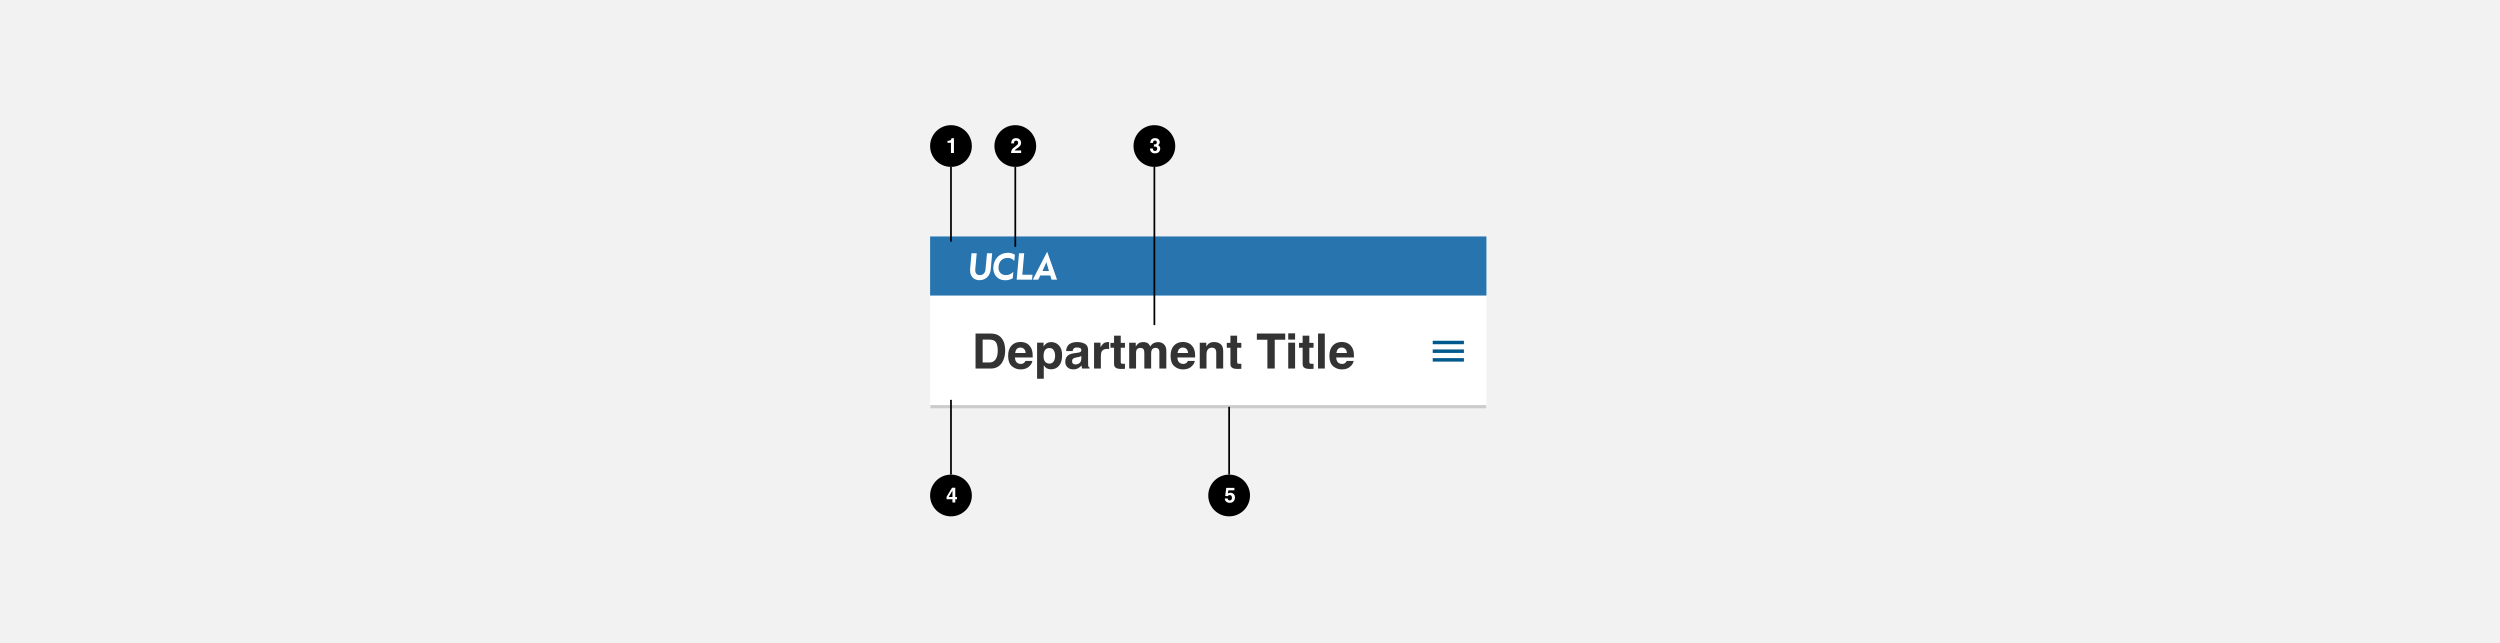 <svg width="1438" height="370" viewBox="0 0 1438 370" fill="none" xmlns="http://www.w3.org/2000/svg">
<rect x="-2" width="1440" height="370" fill="#F2F2F2"/>
<mask id="path-2-outside-1_151_839" maskUnits="userSpaceOnUse" x="535" y="136" width="320" height="99" fill="black">
<rect fill="white" x="535" y="136" width="320" height="99"/>
<path d="M535 136H855V234H535V136Z"/>
</mask>
<path d="M535 136H855V234H535V136Z" fill="white"/>
<rect width="320" height="34" transform="translate(535 136)" fill="#2774AE"/>
<path fill-rule="evenodd" clip-rule="evenodd" d="M602.222 145.003L602.428 145L608 160.85H604.841L604.124 158.446H598.377L597.23 160.85H594.063L602.222 145.003ZM601.885 150.717C601.85 150.871 601.763 151.137 601.664 151.352C601.624 151.45 599.608 155.883 599.608 155.883H603.37C603.37 155.883 602.209 152.046 602.046 151.355C601.983 151.132 601.949 150.905 601.932 150.714C601.932 150.714 601.886 150.714 601.885 150.717ZM579.832 145.407C574.727 145.407 571.771 149.023 571.381 153.384C571.018 157.467 573.332 161.204 578.384 161.204C579.744 161.204 581.096 160.847 582.548 160.063L582.879 156.364C581.387 157.848 579.962 158.233 578.618 158.233C575.541 158.233 574.137 156.032 574.378 153.325C574.628 150.544 576.37 148.348 579.547 148.348C580.838 148.348 582.236 148.598 583.415 150.14L583.755 146.537C582.466 145.712 581.177 145.407 579.832 145.407ZM558.005 155.077C557.998 155.483 557.989 156.045 558.043 156.461C558.41 159.244 560.336 161.169 563.328 161.169C567.164 161.169 569.536 158.502 569.87 154.941L570.142 151.888L570.695 145.694H567.709L566.861 155.059C566.684 156.819 565.609 158.257 563.576 158.257C561.587 158.257 560.805 156.843 560.981 154.859L561.8 145.694H558.812L558.008 154.779C558.008 154.862 558.007 154.963 558.005 155.077ZM586.141 145.694H589.12L588.033 158.032H592.302C592.602 158.032 593.62 158.015 593.896 158C593.881 158.148 593.625 160.85 593.625 160.85H584.789L586.141 145.694Z" fill="white"/>
<path d="M824.097 208V206H842.04V208H824.097ZM824.097 203V201H842.04V203H824.097ZM824.097 198V196H842.04V198H824.097Z" fill="#00598C"/>
<path d="M569.814 212H561.133V191.848H569.814C571.063 191.866 572.102 192.012 572.932 192.285C574.344 192.75 575.488 193.602 576.363 194.842C577.065 195.844 577.544 196.929 577.799 198.096C578.054 199.262 578.182 200.374 578.182 201.432C578.182 204.111 577.644 206.381 576.568 208.24C575.11 210.747 572.859 212 569.814 212ZM572.945 196.988C572.298 195.895 571.018 195.348 569.104 195.348H565.221V208.5H569.104C571.09 208.5 572.476 207.52 573.26 205.561C573.688 204.485 573.902 203.204 573.902 201.719C573.902 199.668 573.583 198.091 572.945 196.988ZM593.809 207.625C593.708 208.509 593.248 209.407 592.428 210.318C591.152 211.768 589.365 212.492 587.068 212.492C585.173 212.492 583.5 211.882 582.051 210.66C580.602 209.439 579.877 207.452 579.877 204.699C579.877 202.12 580.529 200.142 581.832 198.766C583.145 197.389 584.844 196.701 586.932 196.701C588.171 196.701 589.288 196.934 590.281 197.398C591.275 197.863 592.095 198.597 592.742 199.6C593.326 200.484 593.704 201.509 593.877 202.676C593.977 203.359 594.018 204.344 594 205.629H583.801C583.855 207.124 584.325 208.172 585.209 208.773C585.747 209.147 586.394 209.334 587.15 209.334C587.952 209.334 588.604 209.106 589.105 208.65C589.379 208.404 589.62 208.062 589.83 207.625H593.809ZM589.953 203.059C589.889 202.029 589.575 201.249 589.01 200.721C588.454 200.183 587.761 199.914 586.932 199.914C586.029 199.914 585.327 200.197 584.826 200.762C584.334 201.327 584.024 202.092 583.896 203.059H589.953ZM609.121 198.697C610.324 199.982 610.926 201.869 610.926 204.357C610.926 206.982 610.333 208.983 609.148 210.359C607.973 211.736 606.455 212.424 604.596 212.424C603.411 212.424 602.426 212.128 601.643 211.535C601.214 211.207 600.795 210.729 600.385 210.1V217.865H596.529V197.098H600.262V199.299C600.681 198.652 601.128 198.141 601.602 197.768C602.467 197.102 603.497 196.77 604.691 196.77C606.432 196.77 607.909 197.412 609.121 198.697ZM606.906 204.549C606.906 203.4 606.642 202.384 606.113 201.5C605.594 200.616 604.746 200.174 603.57 200.174C602.158 200.174 601.187 200.844 600.658 202.184C600.385 202.895 600.248 203.797 600.248 204.891C600.248 206.622 600.708 207.839 601.629 208.541C602.176 208.951 602.823 209.156 603.57 209.156C604.655 209.156 605.48 208.737 606.045 207.898C606.619 207.06 606.906 205.943 606.906 204.549ZM614.316 198.711C615.346 197.398 617.115 196.742 619.621 196.742C621.253 196.742 622.702 197.066 623.969 197.713C625.236 198.36 625.869 199.581 625.869 201.377V208.213C625.869 208.687 625.878 209.261 625.896 209.936C625.924 210.446 626.001 210.792 626.129 210.975C626.257 211.157 626.448 211.307 626.703 211.426V212H622.465C622.346 211.699 622.264 211.417 622.219 211.152C622.173 210.888 622.137 210.587 622.109 210.25C621.572 210.833 620.952 211.33 620.25 211.74C619.411 212.223 618.464 212.465 617.406 212.465C616.057 212.465 614.941 212.082 614.057 211.316C613.182 210.542 612.744 209.448 612.744 208.035C612.744 206.203 613.451 204.877 614.863 204.057C615.638 203.61 616.777 203.291 618.281 203.1L619.607 202.936C620.327 202.844 620.842 202.73 621.152 202.594C621.708 202.357 621.986 201.988 621.986 201.486C621.986 200.876 621.772 200.456 621.344 200.229C620.924 199.992 620.305 199.873 619.484 199.873C618.564 199.873 617.912 200.101 617.529 200.557C617.256 200.894 617.074 201.35 616.982 201.924H613.223C613.305 200.62 613.669 199.549 614.316 198.711ZM617.215 209.184C617.579 209.484 618.026 209.635 618.555 209.635C619.393 209.635 620.163 209.389 620.865 208.896C621.576 208.404 621.945 207.507 621.973 206.203V204.754C621.727 204.909 621.476 205.036 621.221 205.137C620.975 205.228 620.633 205.314 620.195 205.396L619.32 205.561C618.5 205.706 617.912 205.884 617.557 206.094C616.955 206.449 616.654 207.001 616.654 207.748C616.654 208.413 616.841 208.892 617.215 209.184ZM636.834 200.693C635.266 200.693 634.214 201.204 633.676 202.225C633.375 202.799 633.225 203.683 633.225 204.877V212H629.301V197.098H633.02V199.695C633.621 198.702 634.145 198.023 634.592 197.658C635.321 197.048 636.269 196.742 637.436 196.742C637.508 196.742 637.568 196.747 637.613 196.756C637.668 196.756 637.782 196.76 637.955 196.77V200.762C637.709 200.734 637.49 200.716 637.299 200.707C637.107 200.698 636.952 200.693 636.834 200.693ZM647.074 209.225V212.137L645.229 212.205C643.387 212.269 642.13 211.95 641.455 211.248C641.018 210.801 640.799 210.113 640.799 209.184V200.01H638.721V197.234H640.799V193.078H644.654V197.234H647.074V200.01H644.654V207.885C644.654 208.495 644.732 208.878 644.887 209.033C645.042 209.179 645.516 209.252 646.309 209.252C646.427 209.252 646.55 209.252 646.678 209.252C646.814 209.243 646.947 209.234 647.074 209.225ZM657.943 201.199C657.615 200.479 656.973 200.119 656.016 200.119C654.904 200.119 654.156 200.479 653.773 201.199C653.564 201.609 653.459 202.22 653.459 203.031V212H649.508V197.125H653.295V199.299C653.778 198.524 654.234 197.973 654.662 197.645C655.419 197.061 656.398 196.77 657.602 196.77C658.741 196.77 659.661 197.02 660.363 197.521C660.928 197.986 661.357 198.583 661.648 199.312C662.159 198.438 662.792 197.795 663.549 197.385C664.351 196.975 665.244 196.77 666.229 196.77C666.885 196.77 667.532 196.897 668.17 197.152C668.808 197.408 669.387 197.854 669.906 198.492C670.326 199.012 670.608 199.65 670.754 200.406C670.845 200.908 670.891 201.641 670.891 202.607L670.863 212H666.871V202.512C666.871 201.947 666.78 201.482 666.598 201.117C666.251 200.424 665.613 200.078 664.684 200.078C663.608 200.078 662.865 200.525 662.455 201.418C662.245 201.892 662.141 202.462 662.141 203.127V212H658.217V203.127C658.217 202.243 658.126 201.6 657.943 201.199ZM687.242 207.625C687.142 208.509 686.682 209.407 685.861 210.318C684.585 211.768 682.799 212.492 680.502 212.492C678.606 212.492 676.934 211.882 675.484 210.66C674.035 209.439 673.311 207.452 673.311 204.699C673.311 202.12 673.962 200.142 675.266 198.766C676.578 197.389 678.278 196.701 680.365 196.701C681.605 196.701 682.721 196.934 683.715 197.398C684.708 197.863 685.529 198.597 686.176 199.6C686.759 200.484 687.137 201.509 687.311 202.676C687.411 203.359 687.452 204.344 687.434 205.629H677.234C677.289 207.124 677.758 208.172 678.643 208.773C679.18 209.147 679.827 209.334 680.584 209.334C681.386 209.334 682.038 209.106 682.539 208.65C682.812 208.404 683.054 208.062 683.264 207.625H687.242ZM683.387 203.059C683.323 202.029 683.008 201.249 682.443 200.721C681.887 200.183 681.195 199.914 680.365 199.914C679.463 199.914 678.761 200.197 678.26 200.762C677.768 201.327 677.458 202.092 677.33 203.059H683.387ZM697.086 199.982C695.764 199.982 694.857 200.543 694.365 201.664C694.11 202.257 693.982 203.013 693.982 203.934V212H690.1V197.125H693.859V199.299C694.361 198.533 694.835 197.982 695.281 197.645C696.083 197.043 697.1 196.742 698.33 196.742C699.87 196.742 701.128 197.148 702.104 197.959C703.088 198.761 703.58 200.096 703.58 201.965V212H699.588V202.936C699.588 202.152 699.483 201.55 699.273 201.131C698.891 200.365 698.161 199.982 697.086 199.982ZM714.012 209.225V212.137L712.166 212.205C710.325 212.269 709.067 211.95 708.393 211.248C707.955 210.801 707.736 210.113 707.736 209.184V200.01H705.658V197.234H707.736V193.078H711.592V197.234H714.012V200.01H711.592V207.885C711.592 208.495 711.669 208.878 711.824 209.033C711.979 209.179 712.453 209.252 713.246 209.252C713.365 209.252 713.488 209.252 713.615 209.252C713.752 209.243 713.884 209.234 714.012 209.225ZM739.264 191.848V195.416H733.234V212H728.996V195.416H722.939V191.848H739.264ZM744.938 197.098V212H740.986V197.098H744.938ZM744.938 191.725V195.32H740.986V191.725H744.938ZM755.547 209.225V212.137L753.701 212.205C751.86 212.269 750.602 211.95 749.928 211.248C749.49 210.801 749.271 210.113 749.271 209.184V200.01H747.193V197.234H749.271V193.078H753.127V197.234H755.547V200.01H753.127V207.885C753.127 208.495 753.204 208.878 753.359 209.033C753.514 209.179 753.988 209.252 754.781 209.252C754.9 209.252 755.023 209.252 755.15 209.252C755.287 209.243 755.419 209.234 755.547 209.225ZM758.131 191.848H762.027V212H758.131V191.848ZM778.598 207.625C778.497 208.509 778.037 209.407 777.217 210.318C775.941 211.768 774.154 212.492 771.857 212.492C769.962 212.492 768.289 211.882 766.84 210.66C765.391 209.439 764.666 207.452 764.666 204.699C764.666 202.12 765.318 200.142 766.621 198.766C767.934 197.389 769.633 196.701 771.721 196.701C772.96 196.701 774.077 196.934 775.07 197.398C776.064 197.863 776.884 198.597 777.531 199.6C778.115 200.484 778.493 201.509 778.666 202.676C778.766 203.359 778.807 204.344 778.789 205.629H768.59C768.645 207.124 769.114 208.172 769.998 208.773C770.536 209.147 771.183 209.334 771.939 209.334C772.742 209.334 773.393 209.106 773.895 208.65C774.168 208.404 774.41 208.062 774.619 207.625H778.598ZM774.742 203.059C774.678 202.029 774.364 201.249 773.799 200.721C773.243 200.183 772.55 199.914 771.721 199.914C770.818 199.914 770.117 200.197 769.615 200.762C769.123 201.327 768.813 202.092 768.686 203.059H774.742Z" fill="#333333"/>
<path d="M535 136H855H535ZM855 235H535V233H855V235ZM535 234V136V234ZM855 136V234V136Z" fill="#CCCCCC" mask="url(#path-2-outside-1_151_839)"/>
<path d="M664 96C662.34 96 660.78 95.685 659.32 95.054C657.86 94.425 656.59 93.57 655.51 92.49C654.43 91.41 653.575 90.14 652.946 88.68C652.315 87.22 652 85.66 652 84C652 82.34 652.315 80.78 652.946 79.32C653.575 77.86 654.43 76.59 655.51 75.51C656.59 74.43 657.86 73.575 659.32 72.944C660.78 72.315 662.34 72 664 72C665.66 72 667.22 72.315 668.68 72.944C670.14 73.575 671.41 74.43 672.49 75.51C673.57 76.59 674.425 77.86 675.054 79.32C675.685 80.78 676 82.34 676 84C676 85.66 675.685 87.22 675.054 88.68C674.425 90.14 673.57 91.41 672.49 92.49C671.41 93.57 670.14 94.425 668.68 95.054C667.22 95.685 665.66 96 664 96Z" fill="black"/>
<path d="M663.457 81.197C663.27 81.447 663.18 81.781 663.188 82.199H661.629C661.645 81.777 661.717 81.377 661.846 80.998C661.982 80.666 662.197 80.359 662.49 80.078C662.709 79.879 662.969 79.727 663.27 79.621C663.57 79.516 663.939 79.463 664.377 79.463C665.189 79.463 665.844 79.674 666.34 80.096C666.84 80.514 667.09 81.076 667.09 81.783C667.09 82.283 666.941 82.705 666.645 83.049C666.457 83.264 666.262 83.41 666.059 83.488C666.211 83.488 666.43 83.619 666.715 83.881C667.141 84.275 667.354 84.814 667.354 85.498C667.354 86.217 667.104 86.85 666.604 87.397C666.107 87.939 665.371 88.211 664.395 88.211C663.191 88.211 662.355 87.818 661.887 87.033C661.641 86.615 661.504 86.068 661.477 85.393H663.117C663.117 85.732 663.172 86.014 663.281 86.236C663.484 86.647 663.854 86.852 664.389 86.852C664.717 86.852 665.002 86.74 665.244 86.518C665.49 86.291 665.613 85.967 665.613 85.545C665.613 84.986 665.387 84.613 664.934 84.426C664.676 84.32 664.27 84.268 663.715 84.268V83.072C664.258 83.064 664.637 83.012 664.852 82.914C665.223 82.75 665.408 82.418 665.408 81.918C665.408 81.594 665.312 81.33 665.121 81.127C664.934 80.924 664.668 80.822 664.324 80.822C663.93 80.822 663.641 80.947 663.457 81.197Z" fill="white"/>
<path d="M664 187L664 96" stroke="black"/>
<path d="M584 96C582.34 96 580.78 95.685 579.32 95.054C577.86 94.425 576.59 93.57 575.51 92.49C574.43 91.41 573.575 90.14 572.946 88.68C572.315 87.22 572 85.66 572 84C572 82.34 572.315 80.78 572.946 79.32C573.575 77.86 574.43 76.59 575.51 75.51C576.59 74.43 577.86 73.575 579.32 72.944C580.78 72.315 582.34 72 584 72C585.66 72 587.22 72.315 588.68 72.944C590.14 73.575 591.41 74.43 592.49 75.51C593.57 76.59 594.425 77.86 595.054 79.32C595.685 80.78 596 82.34 596 84C596 85.66 595.685 87.22 595.054 88.68C594.425 90.14 593.57 91.41 592.49 92.49C591.41 93.57 590.14 94.425 588.68 95.054C587.22 95.685 585.66 96 584 96Z" fill="black"/>
<path d="M585.332 81.232C585.133 80.994 584.848 80.875 584.477 80.875C583.969 80.875 583.623 81.064 583.439 81.443C583.334 81.662 583.271 82.01 583.252 82.486H581.629C581.656 81.764 581.787 81.18 582.021 80.734C582.467 79.887 583.258 79.463 584.395 79.463C585.293 79.463 586.008 79.713 586.539 80.213C587.07 80.709 587.336 81.367 587.336 82.188C587.336 82.816 587.148 83.375 586.773 83.863C586.527 84.188 586.123 84.549 585.561 84.947L584.893 85.422C584.475 85.719 584.188 85.934 584.031 86.066C583.879 86.199 583.75 86.353 583.645 86.529H587.354V88H581.535C581.551 87.391 581.682 86.834 581.928 86.33C582.166 85.764 582.729 85.164 583.615 84.531C584.385 83.981 584.883 83.586 585.109 83.348C585.457 82.977 585.631 82.57 585.631 82.129C585.631 81.769 585.531 81.471 585.332 81.232Z" fill="white"/>
<path d="M584 142L584 96" stroke="black"/>
<path d="M547 96C545.34 96 543.78 95.685 542.32 95.054C540.86 94.425 539.59 93.57 538.51 92.49C537.43 91.41 536.575 90.14 535.946 88.68C535.315 87.22 535 85.66 535 84C535 82.34 535.315 80.78 535.946 79.32C536.575 77.86 537.43 76.59 538.51 75.51C539.59 74.43 540.86 73.575 542.32 72.944C543.78 72.315 545.34 72 547 72C548.66 72 550.22 72.315 551.68 72.944C553.14 73.575 554.41 74.43 555.49 75.51C556.57 76.59 557.425 77.86 558.054 79.32C558.685 80.78 559 82.34 559 84C559 85.66 558.685 87.22 558.054 88.68C557.425 90.14 556.57 91.41 555.49 92.49C554.41 93.57 553.14 94.425 551.68 95.054C550.22 95.685 548.66 96 547 96Z" fill="black"/>
<path d="M548.701 88H546.99V82.141H544.992V81.004C545.52 80.981 545.889 80.945 546.1 80.898C546.436 80.824 546.709 80.676 546.92 80.453C547.064 80.301 547.174 80.098 547.248 79.844C547.291 79.691 547.312 79.578 547.312 79.504H548.701V88Z" fill="white"/>
<path d="M547 139L547 96" stroke="black"/>
<path d="M547 297C545.34 297 543.78 296.685 542.32 296.054C540.86 295.425 539.59 294.57 538.51 293.49C537.43 292.41 536.575 291.14 535.946 289.68C535.315 288.22 535 286.66 535 285C535 283.34 535.315 281.78 535.946 280.32C536.575 278.86 537.43 277.59 538.51 276.51C539.59 275.43 540.86 274.575 542.32 273.944C543.78 273.315 545.34 273 547 273C548.66 273 550.22 273.315 551.68 273.944C553.14 274.575 554.41 275.43 555.49 276.51C556.57 277.59 557.425 278.86 558.054 280.32C558.685 281.78 559 283.34 559 285C559 286.66 558.685 288.22 558.054 289.68C557.425 291.14 556.57 292.41 555.49 293.49C554.41 294.57 553.14 295.425 551.68 296.054C550.22 296.685 548.66 297 547 297Z" fill="black"/>
<path d="M550.436 285.865V287.172H549.475V289H547.84V287.172H544.477V285.713L547.6 280.557H549.475V285.865H550.436ZM545.713 285.865H547.84V282.197L545.713 285.865Z" fill="white"/>
<path d="M547 230L547 273" stroke="black"/>
<path d="M707 297C705.34 297 703.78 296.685 702.32 296.054C700.86 295.425 699.59 294.57 698.51 293.49C697.43 292.41 696.575 291.14 695.946 289.68C695.315 288.22 695 286.66 695 285C695 283.34 695.315 281.78 695.946 280.32C696.575 278.86 697.43 277.59 698.51 276.51C699.59 275.43 700.86 274.575 702.32 273.944C703.78 273.315 705.34 273 707 273C708.66 273 710.22 273.315 711.68 273.944C713.14 274.575 714.41 275.43 715.49 276.51C716.57 277.59 717.425 278.86 718.054 280.32C718.685 281.78 719 283.34 719 285C719 286.66 718.685 288.22 718.054 289.68C717.425 291.14 716.57 292.41 715.49 293.49C714.41 294.57 713.14 295.425 711.68 296.054C710.22 296.685 708.66 297 707 297Z" fill="black"/>
<path d="M707.359 284.781C707.156 284.781 706.98 284.807 706.832 284.857C706.57 284.951 706.373 285.125 706.24 285.379L704.74 285.309L705.338 280.615H710.02V282.033H706.545L706.24 283.891C706.498 283.723 706.699 283.611 706.844 283.557C707.086 283.467 707.381 283.422 707.729 283.422C708.432 283.422 709.045 283.658 709.568 284.131C710.092 284.604 710.354 285.291 710.354 286.193C710.354 286.979 710.102 287.68 709.598 288.297C709.094 288.914 708.34 289.223 707.336 289.223C706.527 289.223 705.863 289.006 705.344 288.572C704.824 288.139 704.535 287.523 704.477 286.727H706.141C706.207 287.09 706.334 287.371 706.521 287.57C706.709 287.766 706.982 287.863 707.342 287.863C707.756 287.863 708.07 287.719 708.285 287.43C708.504 287.137 708.613 286.77 708.613 286.328C708.613 285.895 708.512 285.529 708.309 285.232C708.105 284.932 707.789 284.781 707.359 284.781Z" fill="white"/>
<path d="M707 234L707 273" stroke="black"/>
</svg>

